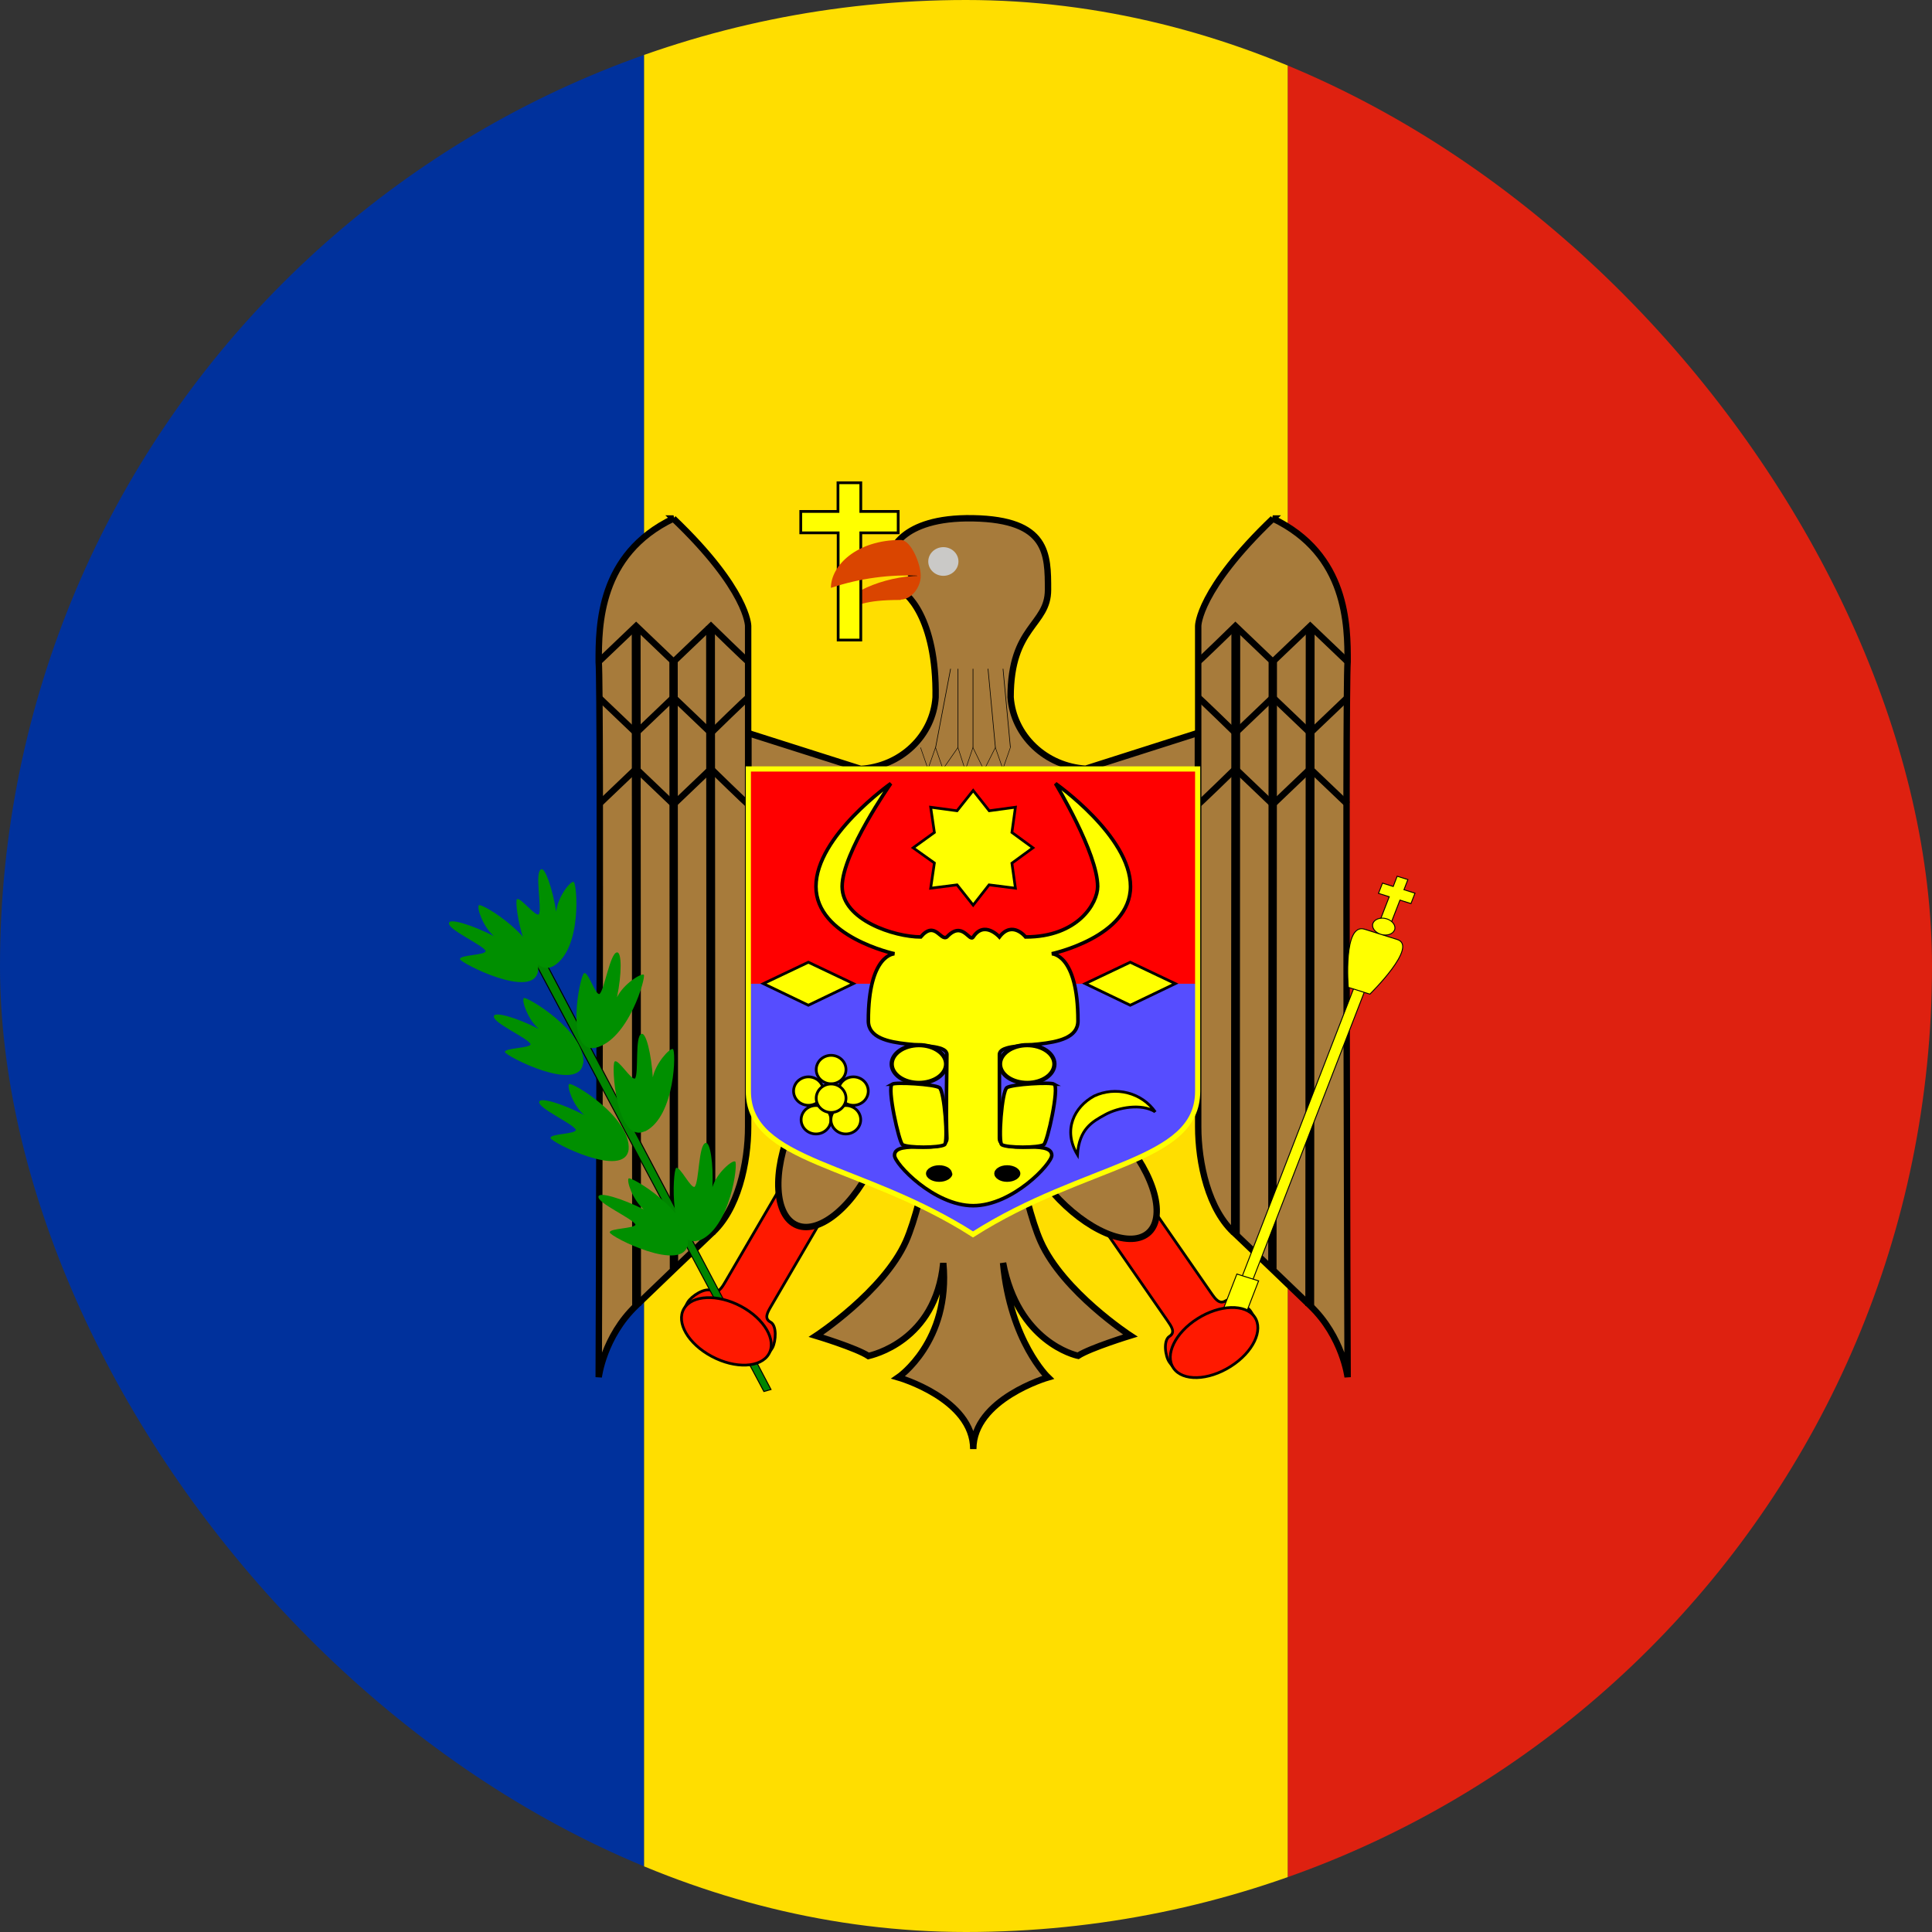 <svg width="64" height="64" viewBox="0 0 64 64" fill="none" xmlns="http://www.w3.org/2000/svg">
<rect x="0" y="0" width="64" height="64" fill="#333333" stroke="none"/>
<g clip-path="url(#clip0_1079_46106)">
<path fill-rule="evenodd" clip-rule="evenodd" d="M0 0H21.337V64H0V0Z" fill="#00319C"/>
<path fill-rule="evenodd" clip-rule="evenodd" d="M21.337 0H42.663V64H21.337V0Z" fill="#FFDE00"/>
<path fill-rule="evenodd" clip-rule="evenodd" d="M42.663 0H64V64H42.663V0Z" fill="#DE2110"/>
<path fill-rule="evenodd" clip-rule="evenodd" d="M36.208 40.19L38.67 43.743C38.809 43.944 38.945 44.139 38.74 44.268C38.53 44.401 38.596 44.921 38.736 45.122C39.01 45.518 39.354 45.589 39.558 45.46L41.426 44.278C41.63 44.149 41.695 43.819 41.421 43.423C41.266 43.224 40.807 42.961 40.602 43.09C40.392 43.223 40.257 43.028 40.121 42.833L37.651 39.269" fill="#FF1900"/>
<path d="M36.208 40.19L38.67 43.743C38.809 43.944 38.945 44.139 38.74 44.268C38.53 44.401 38.596 44.921 38.736 45.122C39.01 45.518 39.354 45.589 39.558 45.46L41.426 44.278C41.63 44.149 41.695 43.819 41.421 43.423C41.266 43.224 40.807 42.961 40.602 43.09C40.392 43.223 40.257 43.028 40.121 42.833L37.651 39.269" stroke="black" stroke-width="0.091"/>
<path fill-rule="evenodd" clip-rule="evenodd" d="M37.162 37.675C38.262 38.925 38.644 40.357 38.017 40.861C37.391 41.364 35.98 40.759 34.88 39.51C33.78 38.261 33.403 36.825 34.03 36.321C34.657 35.817 36.063 36.417 37.167 37.671L37.162 37.675Z" fill="#A77B3B" stroke="black" stroke-width="0.212"/>
<path fill-rule="evenodd" clip-rule="evenodd" d="M26.205 38.734L24.031 42.455C23.908 42.665 23.788 42.87 23.575 42.756C23.354 42.638 22.902 42.933 22.779 43.143C22.536 43.558 22.628 43.882 22.841 43.996L24.797 45.04C25.012 45.154 25.348 45.058 25.591 44.643C25.705 44.421 25.738 43.91 25.524 43.796C25.304 43.678 25.424 43.474 25.543 43.27L27.724 39.537" fill="#FF1900"/>
<path d="M26.205 38.734L24.031 42.455C23.908 42.665 23.788 42.87 23.575 42.756C23.354 42.638 22.902 42.933 22.779 43.143C22.536 43.558 22.628 43.882 22.841 43.996L24.797 45.04C25.012 45.154 25.348 45.058 25.591 44.643C25.705 44.421 25.738 43.91 25.524 43.796C25.304 43.678 25.424 43.474 25.543 43.27L27.724 39.537" stroke="black" stroke-width="0.091"/>
<path fill-rule="evenodd" clip-rule="evenodd" d="M33.228 36.148H31.247C31.177 36.215 30.617 39.761 30.008 41.126C29.265 42.785 27.032 44.25 27.032 44.25C27.032 44.25 28.362 44.651 28.768 44.919C28.866 44.892 30.995 44.444 31.247 41.841C31.492 44.444 29.756 45.628 29.756 45.628C29.756 45.628 32.241 46.337 32.241 48.003C32.241 46.344 34.719 45.628 34.719 45.628C34.719 45.628 33.473 44.444 33.228 41.835C33.718 44.444 35.608 44.892 35.713 44.912C36.112 44.651 37.443 44.243 37.443 44.243C37.443 44.243 35.216 42.791 34.474 41.126C33.865 39.768 33.298 36.209 33.235 36.148H33.228Z" fill="#A77B3B" stroke="black" stroke-width="0.212"/>
<path fill-rule="evenodd" clip-rule="evenodd" d="M24.79 24.287L28.514 25.471C29.158 25.43 29.764 25.168 30.219 24.732C30.675 24.297 30.95 23.718 30.993 23.103C31.035 20.467 29.999 19.544 29.754 19.544L30.244 19.076L29.509 18.353C29.509 18.353 29.761 17.122 32.239 17.169C34.717 17.216 34.717 18.353 34.717 19.537C34.717 20.728 33.478 20.728 33.478 23.096C33.522 23.712 33.799 24.291 34.256 24.726C34.713 25.162 35.319 25.424 35.963 25.465L39.681 24.28V36.148H24.79V24.287Z" fill="#A77B3B" stroke="black" stroke-width="0.212"/>
<path d="M30.494 24.762L30.741 25.475L30.99 24.762L31.237 25.475L31.733 24.762L31.976 25.513L32.23 24.762L32.596 25.513L32.973 24.762L33.221 25.475L33.47 24.762" stroke="black" stroke-width="0.017"/>
<path d="M31.49 22.154L30.993 24.763M31.735 22.154V24.763M32.232 22.154V24.763M32.729 22.154L32.974 24.763M33.226 22.154L33.471 24.763" stroke="black" stroke-width="0.021"/>
<path fill-rule="evenodd" clip-rule="evenodd" d="M22.312 17.176C19.833 18.36 19.833 20.735 19.833 21.919C19.917 22.996 19.833 45.621 19.833 45.621C19.833 45.621 19.994 44.283 21.073 43.252L22.305 42.068L23.544 40.884C24.454 40.095 24.783 38.509 24.783 37.325V20.735C24.783 20.735 24.783 19.544 22.305 17.176H22.312Z" fill="#A77B3B" stroke="black" stroke-width="0.212"/>
<path d="M24.79 21.922C24.762 21.922 23.551 20.738 23.551 20.738L22.312 21.922L21.073 20.738L19.833 21.922" stroke="black" stroke-width="0.212"/>
<path d="M24.79 23.099C24.762 23.099 23.551 24.283 23.551 24.283L22.312 23.099L21.073 24.283L19.833 23.099" stroke="black" stroke-width="0.212"/>
<path d="M24.79 26.649C24.762 26.649 23.551 25.465 23.551 25.465L22.312 26.649L21.073 25.465L19.833 26.649" stroke="black" stroke-width="0.212"/>
<path d="M23.537 20.738L23.551 40.892" stroke="black" stroke-width="0.292"/>
<path d="M22.312 21.928L22.326 42.032" stroke="black" stroke-width="0.277"/>
<path d="M21.074 20.738L21.088 43.26" stroke="black" stroke-width="0.293"/>
<path fill-rule="evenodd" clip-rule="evenodd" d="M42.163 17.176C44.642 18.36 44.642 20.735 44.642 21.919C44.558 22.996 44.642 45.621 44.642 45.621C44.642 45.621 44.481 44.283 43.402 43.252L42.17 42.068L40.931 40.884C40.021 40.095 39.692 38.509 39.692 37.325V20.735C39.692 20.735 39.692 19.544 42.17 17.176H42.163Z" fill="#A77B3B" stroke="black" stroke-width="0.212"/>
<path d="M39.685 21.922C39.713 21.922 40.924 20.738 40.924 20.738L42.163 21.922L43.402 20.738L44.642 21.922" stroke="black" stroke-width="0.212"/>
<path d="M39.685 23.099C39.713 23.099 40.924 24.283 40.924 24.283L42.163 23.099L43.402 24.283L44.642 23.099" stroke="black" stroke-width="0.212"/>
<path d="M39.685 26.649C39.713 26.649 40.924 25.465 40.924 25.465L42.163 26.649L43.402 25.465L44.642 26.649" stroke="black" stroke-width="0.212"/>
<path d="M40.938 20.738L40.924 40.892" stroke="black" stroke-width="0.292"/>
<path d="M42.163 21.928L42.149 42.032" stroke="black" stroke-width="0.277"/>
<path d="M43.401 20.738L43.387 43.26" stroke="black" stroke-width="0.293"/>
<path fill-rule="evenodd" clip-rule="evenodd" d="M28.978 38.406C28.321 39.913 27.164 40.895 26.408 40.593C25.652 40.292 25.568 38.816 26.225 37.31C26.882 35.803 28.044 34.824 28.8 35.125C29.556 35.426 29.644 36.896 28.984 38.408L28.978 38.406Z" fill="#A77B3B" stroke="black" stroke-width="0.212"/>
<path fill-rule="evenodd" clip-rule="evenodd" d="M24.8 25.475H39.675V32.587H24.8V25.475Z" fill="#FF0000"/>
<path fill-rule="evenodd" clip-rule="evenodd" d="M24.8 32.588H39.675V36.125C39.675 38.5 35.962 38.5 32.237 40.875C28.512 38.5 24.8 38.5 24.8 36.125V32.588Z" fill="#564DFF"/>
<path d="M24.79 25.473H39.674V36.15C39.674 38.518 35.956 38.518 32.232 40.892C28.515 38.518 24.79 38.518 24.79 36.143V25.479V25.473Z" stroke="#FFFF00" stroke-width="0.171"/>
<path fill-rule="evenodd" clip-rule="evenodd" d="M29.509 25.955C29.509 25.955 27.03 27.698 27.03 29.366C27.03 31.035 29.632 31.594 29.632 31.594C29.632 31.594 28.765 31.594 28.765 33.818C28.765 34.933 31.367 34.377 31.367 34.933C31.367 35.489 31.332 36.833 31.367 37.716C31.367 38.272 29.632 37.716 29.632 38.272C29.632 38.548 30.936 39.94 32.239 39.94C33.543 39.94 34.841 38.548 34.841 38.272C34.841 37.716 33.107 38.272 33.107 37.716V34.933C33.107 34.377 35.709 34.933 35.709 33.818C35.709 31.594 34.841 31.594 34.841 31.594C34.841 31.594 37.449 31.038 37.449 29.366C37.449 27.695 34.964 25.955 34.964 25.955C34.964 25.955 36.361 28.255 36.361 29.366C36.361 29.922 35.709 31.038 33.974 31.038C33.974 31.038 33.533 30.479 33.107 31.038C33.107 31.038 32.607 30.479 32.239 31.038C32.112 31.226 31.886 30.479 31.367 31.038C31.151 31.185 30.975 30.479 30.499 31.038C29.632 31.038 27.897 30.479 27.897 29.366C27.897 28.255 29.509 25.955 29.509 25.955Z" fill="#FFFF00" stroke="black" stroke-width="0.118"/>
<path fill-rule="evenodd" clip-rule="evenodd" d="M29.555 35.915C29.378 36.028 29.78 37.841 29.898 37.919C30.074 38.029 31.118 38.029 31.29 37.919C31.412 37.841 31.29 36.138 31.118 36.028C30.942 35.915 29.677 35.84 29.55 35.915H29.555Z" fill="#FFFF00" stroke="black" stroke-width="0.118"/>
<path fill-rule="evenodd" clip-rule="evenodd" d="M34.92 35.915C35.097 36.028 34.695 37.841 34.577 37.919C34.401 38.029 33.357 38.029 33.185 37.919C33.063 37.841 33.185 36.138 33.357 36.028C33.533 35.915 34.798 35.84 34.925 35.915H34.92Z" fill="#FFFF00" stroke="black" stroke-width="0.118"/>
<path fill-rule="evenodd" clip-rule="evenodd" d="M31.341 35.248C31.341 35.414 31.246 35.573 31.077 35.691C30.908 35.808 30.679 35.874 30.44 35.874C30.201 35.874 29.972 35.808 29.803 35.691C29.634 35.573 29.539 35.414 29.539 35.248C29.539 35.081 29.634 34.922 29.803 34.805C29.972 34.687 30.201 34.621 30.44 34.621C30.679 34.621 30.908 34.687 31.077 34.805C31.246 34.922 31.341 35.081 31.341 35.248Z" fill="#FFFF00" stroke="black" stroke-width="0.141"/>
<path fill-rule="evenodd" clip-rule="evenodd" d="M34.929 35.248C34.929 35.414 34.834 35.573 34.665 35.691C34.496 35.808 34.267 35.874 34.028 35.874C33.789 35.874 33.559 35.808 33.39 35.691C33.221 35.573 33.127 35.414 33.127 35.248C33.127 35.081 33.221 34.922 33.39 34.805C33.559 34.687 33.789 34.621 34.028 34.621C34.267 34.621 34.496 34.687 34.665 34.805C34.834 34.922 34.929 35.081 34.929 35.248Z" fill="#FFFF00" stroke="black" stroke-width="0.141"/>
<path fill-rule="evenodd" clip-rule="evenodd" d="M33.8 38.875C33.8 39.025 33.6 39.15 33.362 39.15C33.125 39.15 32.937 39.025 32.937 38.875C32.937 38.725 33.125 38.6 33.362 38.6C33.6 38.6 33.8 38.725 33.8 38.875ZM31.55 38.875C31.55 39.025 31.35 39.15 31.112 39.15C30.875 39.15 30.675 39.025 30.675 38.875C30.675 38.725 30.875 38.6 31.112 38.6C31.35 38.6 31.537 38.725 31.537 38.875H31.55Z" fill="black"/>
<path fill-rule="evenodd" clip-rule="evenodd" d="M32.237 29.984L31.704 29.312L30.83 29.423L30.953 28.587L30.249 28.085L30.953 27.576L30.83 26.74L31.704 26.858L32.237 26.186L32.769 26.858L33.637 26.74L33.521 27.576L34.217 28.085L33.521 28.594L33.637 29.423L32.763 29.312L32.237 29.984Z" fill="#FFFF00" stroke="black" stroke-width="0.089"/>
<path fill-rule="evenodd" clip-rule="evenodd" d="M35.949 32.584L37.441 33.3L38.932 32.584L37.441 31.875L35.949 32.584Z" fill="#FFFF00" stroke="black" stroke-width="0.091"/>
<path fill-rule="evenodd" clip-rule="evenodd" d="M25.287 32.584L26.778 33.3L28.269 32.584L26.778 31.875L25.287 32.584Z" fill="#FFFF00" stroke="black" stroke-width="0.091"/>
<path fill-rule="evenodd" clip-rule="evenodd" d="M38.268 36.832C37.812 36.542 37.043 36.686 36.612 36.923C36.181 37.159 35.75 37.396 35.692 38.253C35.197 37.429 35.587 36.668 36.242 36.308C36.59 36.145 36.988 36.108 37.362 36.206C37.736 36.303 38.059 36.528 38.272 36.837L38.268 36.832Z" fill="#FFFF00" stroke="black" stroke-width="0.091"/>
<path fill-rule="evenodd" clip-rule="evenodd" d="M28.025 35.431C28.025 35.556 27.973 35.676 27.88 35.764C27.788 35.852 27.662 35.902 27.531 35.902C27.4 35.902 27.275 35.852 27.182 35.764C27.09 35.676 27.038 35.556 27.038 35.431C27.038 35.306 27.09 35.186 27.182 35.097C27.275 35.009 27.4 34.959 27.531 34.959C27.662 34.959 27.788 35.009 27.88 35.097C27.973 35.186 28.025 35.306 28.025 35.431Z" fill="#FFFF00" stroke="black" stroke-width="0.091"/>
<path fill-rule="evenodd" clip-rule="evenodd" d="M27.525 37.093C27.525 37.218 27.473 37.338 27.38 37.426C27.288 37.515 27.162 37.564 27.031 37.564C26.9 37.564 26.775 37.515 26.682 37.426C26.59 37.338 26.538 37.218 26.538 37.093C26.538 36.968 26.59 36.848 26.682 36.759C26.775 36.671 26.9 36.621 27.031 36.621C27.162 36.621 27.288 36.671 27.38 36.759C27.473 36.848 27.525 36.968 27.525 37.093Z" fill="#FFFF00" stroke="black" stroke-width="0.091"/>
<path fill-rule="evenodd" clip-rule="evenodd" d="M27.275 36.144C27.275 36.269 27.223 36.389 27.13 36.477C27.038 36.565 26.912 36.615 26.781 36.615C26.65 36.615 26.525 36.565 26.432 36.477C26.34 36.389 26.288 36.269 26.288 36.144C26.288 36.018 26.34 35.898 26.432 35.81C26.525 35.722 26.65 35.672 26.781 35.672C26.912 35.672 27.038 35.722 27.13 35.81C27.223 35.898 27.275 36.018 27.275 36.144Z" fill="#FFFF00" stroke="black" stroke-width="0.091"/>
<path fill-rule="evenodd" clip-rule="evenodd" d="M28.512 37.093C28.512 37.218 28.46 37.338 28.368 37.426C28.275 37.515 28.15 37.564 28.019 37.564C27.888 37.564 27.762 37.515 27.67 37.426C27.577 37.338 27.525 37.218 27.525 37.093C27.525 36.968 27.577 36.848 27.67 36.759C27.762 36.671 27.888 36.621 28.019 36.621C28.15 36.621 28.275 36.671 28.368 36.759C28.46 36.848 28.512 36.968 28.512 37.093Z" fill="#FFFF00" stroke="black" stroke-width="0.091"/>
<path fill-rule="evenodd" clip-rule="evenodd" d="M28.762 36.144C28.762 36.269 28.71 36.389 28.618 36.477C28.525 36.565 28.4 36.615 28.269 36.615C28.138 36.615 28.012 36.565 27.92 36.477C27.827 36.389 27.775 36.269 27.775 36.144C27.775 36.018 27.827 35.898 27.92 35.81C28.012 35.722 28.138 35.672 28.269 35.672C28.4 35.672 28.525 35.722 28.618 35.81C28.71 35.898 28.762 36.018 28.762 36.144Z" fill="#FFFF00" stroke="black" stroke-width="0.091"/>
<path fill-rule="evenodd" clip-rule="evenodd" d="M28.025 36.38C28.025 36.505 27.973 36.625 27.88 36.713C27.788 36.802 27.662 36.852 27.531 36.852C27.4 36.852 27.275 36.802 27.182 36.713C27.09 36.625 27.038 36.505 27.038 36.38C27.038 36.255 27.09 36.135 27.182 36.046C27.275 35.958 27.4 35.908 27.531 35.908C27.662 35.908 27.788 35.958 27.88 36.046C27.973 36.135 28.025 36.255 28.025 36.38Z" fill="#FFFF00" stroke="black" stroke-width="0.091"/>
<path fill-rule="evenodd" clip-rule="evenodd" d="M29.838 19.874C28.588 19.874 28.425 20.062 27.863 20.249C27.863 19.712 29.25 19.074 30.5 19.074C30.5 19.474 30.175 19.862 29.838 19.862V19.874Z" fill="#DA4500"/>
<path fill-rule="evenodd" clip-rule="evenodd" d="M31.75 18.6C31.75 18.863 31.525 19.075 31.25 19.075C30.975 19.075 30.75 18.863 30.75 18.6C30.75 18.337 30.975 18.125 31.25 18.125C31.525 18.125 31.75 18.337 31.75 18.6Z" fill="#CAC9C7"/>
<path fill-rule="evenodd" clip-rule="evenodd" d="M26.526 16.942V17.651H27.765V21.203H28.515V17.651H29.754V16.942H28.515V15.992H27.759V16.942H26.526Z" fill="#FFFF00" stroke="black" stroke-width="0.091"/>
<path fill-rule="evenodd" clip-rule="evenodd" d="M30.5 19.074C29.492 19.019 28.483 19.154 27.525 19.474C27.525 18.737 28.375 17.887 29.838 17.887C30.175 17.887 30.5 18.674 30.5 19.074Z" fill="#DA4500"/>
<path fill-rule="evenodd" clip-rule="evenodd" d="M17.602 31.659C17.245 30.889 17.253 30.644 17.889 31.524L25.54 46.029L25.305 46.095L17.606 31.662L17.602 31.659Z" fill="#008500" stroke="black" stroke-width="0.034"/>
<path fill-rule="evenodd" clip-rule="evenodd" d="M22.788 41.2C22.875 40.124 20.913 38.962 20.825 39.037C20.75 39.112 20.95 39.737 21.325 40.062C20.6 39.7 19.85 39.474 19.825 39.637C19.775 39.849 20.95 40.362 21.05 40.562C21.05 40.7 20.175 40.687 20.2 40.825C20.213 40.974 22.663 42.2 22.788 41.2ZM20.825 38.075C20.9 36.999 18.938 35.825 18.85 35.912C18.775 35.987 18.975 36.612 19.35 36.937C18.638 36.562 17.888 36.337 17.863 36.499C17.813 36.712 18.988 37.224 19.075 37.425C19.088 37.575 18.213 37.55 18.238 37.7C18.25 37.837 20.7 39.075 20.825 38.075ZM19.325 35.224C19.4 34.15 17.425 32.987 17.35 33.062C17.275 33.137 17.475 33.762 17.85 34.087C17.125 33.712 16.375 33.499 16.363 33.662C16.3 33.874 17.488 34.387 17.575 34.587C17.588 34.724 16.713 34.712 16.725 34.849C16.75 34.987 19.188 36.224 19.313 35.224H19.325ZM17.825 32.15C17.913 31.075 15.95 29.899 15.863 29.987C15.788 30.062 15.988 30.687 16.363 31.012C15.638 30.637 14.888 30.412 14.875 30.575C14.813 30.787 15.988 31.299 16.088 31.5C16.1 31.649 15.225 31.625 15.238 31.774C15.25 31.899 17.7 33.15 17.825 32.15Z" fill="#008F00"/>
<path fill-rule="evenodd" clip-rule="evenodd" d="M18.338 32C19.3 31.425 19.113 29.225 19 29.213C18.888 29.188 18.475 29.713 18.425 30.2C18.3 29.425 18.05 28.713 17.925 28.8C17.7 28.888 17.963 30.088 17.85 30.288C17.738 30.375 17.225 29.7 17.125 29.788C17.013 29.888 17.425 32.5 18.338 32ZM19.713 34.713C20.825 34.463 21.413 32.338 21.325 32.288C21.225 32.238 20.65 32.6 20.438 33.038C20.6 32.275 20.6 31.525 20.438 31.55C20.213 31.563 20.025 32.775 19.863 32.925C19.725 32.988 19.488 32.175 19.35 32.238C19.213 32.288 18.688 34.888 19.725 34.713H19.713ZM21.375 37.475C22.375 36.975 22.4 34.775 22.288 34.75C22.175 34.725 21.725 35.213 21.625 35.688C21.575 34.913 21.4 34.188 21.25 34.25C21.025 34.313 21.163 35.538 21.038 35.725C20.913 35.8 20.488 35.075 20.363 35.163C20.238 35.25 20.413 37.9 21.363 37.475H21.375ZM23.15 41.1C24.2 40.7 24.463 38.5 24.35 38.475C24.25 38.425 23.738 38.863 23.6 39.325C23.638 38.55 23.525 37.813 23.375 37.863C23.138 37.913 23.163 39.138 23.013 39.313C22.888 39.388 22.525 38.625 22.4 38.688C22.275 38.775 22.15 41.413 23.15 41.088V41.1Z" fill="#008F00"/>
<path fill-rule="evenodd" clip-rule="evenodd" d="M25.468 44.853C25.202 45.309 24.36 45.35 23.577 44.932C22.795 44.515 22.39 43.809 22.656 43.353C22.922 42.897 23.77 42.859 24.547 43.273C25.323 43.688 25.734 44.397 25.468 44.853Z" fill="#FF1900" stroke="black" stroke-width="0.091"/>
<path fill-rule="evenodd" clip-rule="evenodd" d="M45.665 29.594L45.797 29.254L46.152 29.366L46.283 29.026L46.638 29.137L46.508 29.473L46.873 29.588L46.74 29.932L46.375 29.817L46.046 30.665L45.692 30.553L46.02 29.706L45.665 29.594ZM44.903 32.588L45.258 32.7L41.445 42.541L41.091 42.429L44.903 32.588Z" fill="#FFFF00" stroke="black" stroke-width="0.031"/>
<path fill-rule="evenodd" clip-rule="evenodd" d="M40.973 42.204L41.693 42.431L40.641 45.146L39.921 44.919L40.973 42.204ZM45.205 30.782L46.285 31.122C46.999 31.347 45.379 32.932 45.379 32.932L44.664 32.707C44.664 32.707 44.485 30.555 45.205 30.782ZM46.197 30.804C46.142 30.948 45.94 31.013 45.742 30.951C45.545 30.889 45.427 30.723 45.481 30.584C45.535 30.445 45.738 30.375 45.936 30.437C46.133 30.499 46.251 30.665 46.196 30.809L46.197 30.804Z" fill="#FFFF00" stroke="black" stroke-width="0.031"/>
<path fill-rule="evenodd" clip-rule="evenodd" d="M41.56 43.624C41.861 44.059 41.513 44.793 40.766 45.266C40.019 45.739 39.176 45.758 38.875 45.323C38.573 44.888 38.927 44.151 39.668 43.682C40.409 43.212 41.258 43.189 41.56 43.624Z" fill="#FF1900" stroke="black" stroke-width="0.091"/>
</g>
<defs>
<clipPath id="clip0_1079_46106">
<rect width="64" height="64" rx="32" fill="white"/>
</clipPath>
</defs>
</svg>
